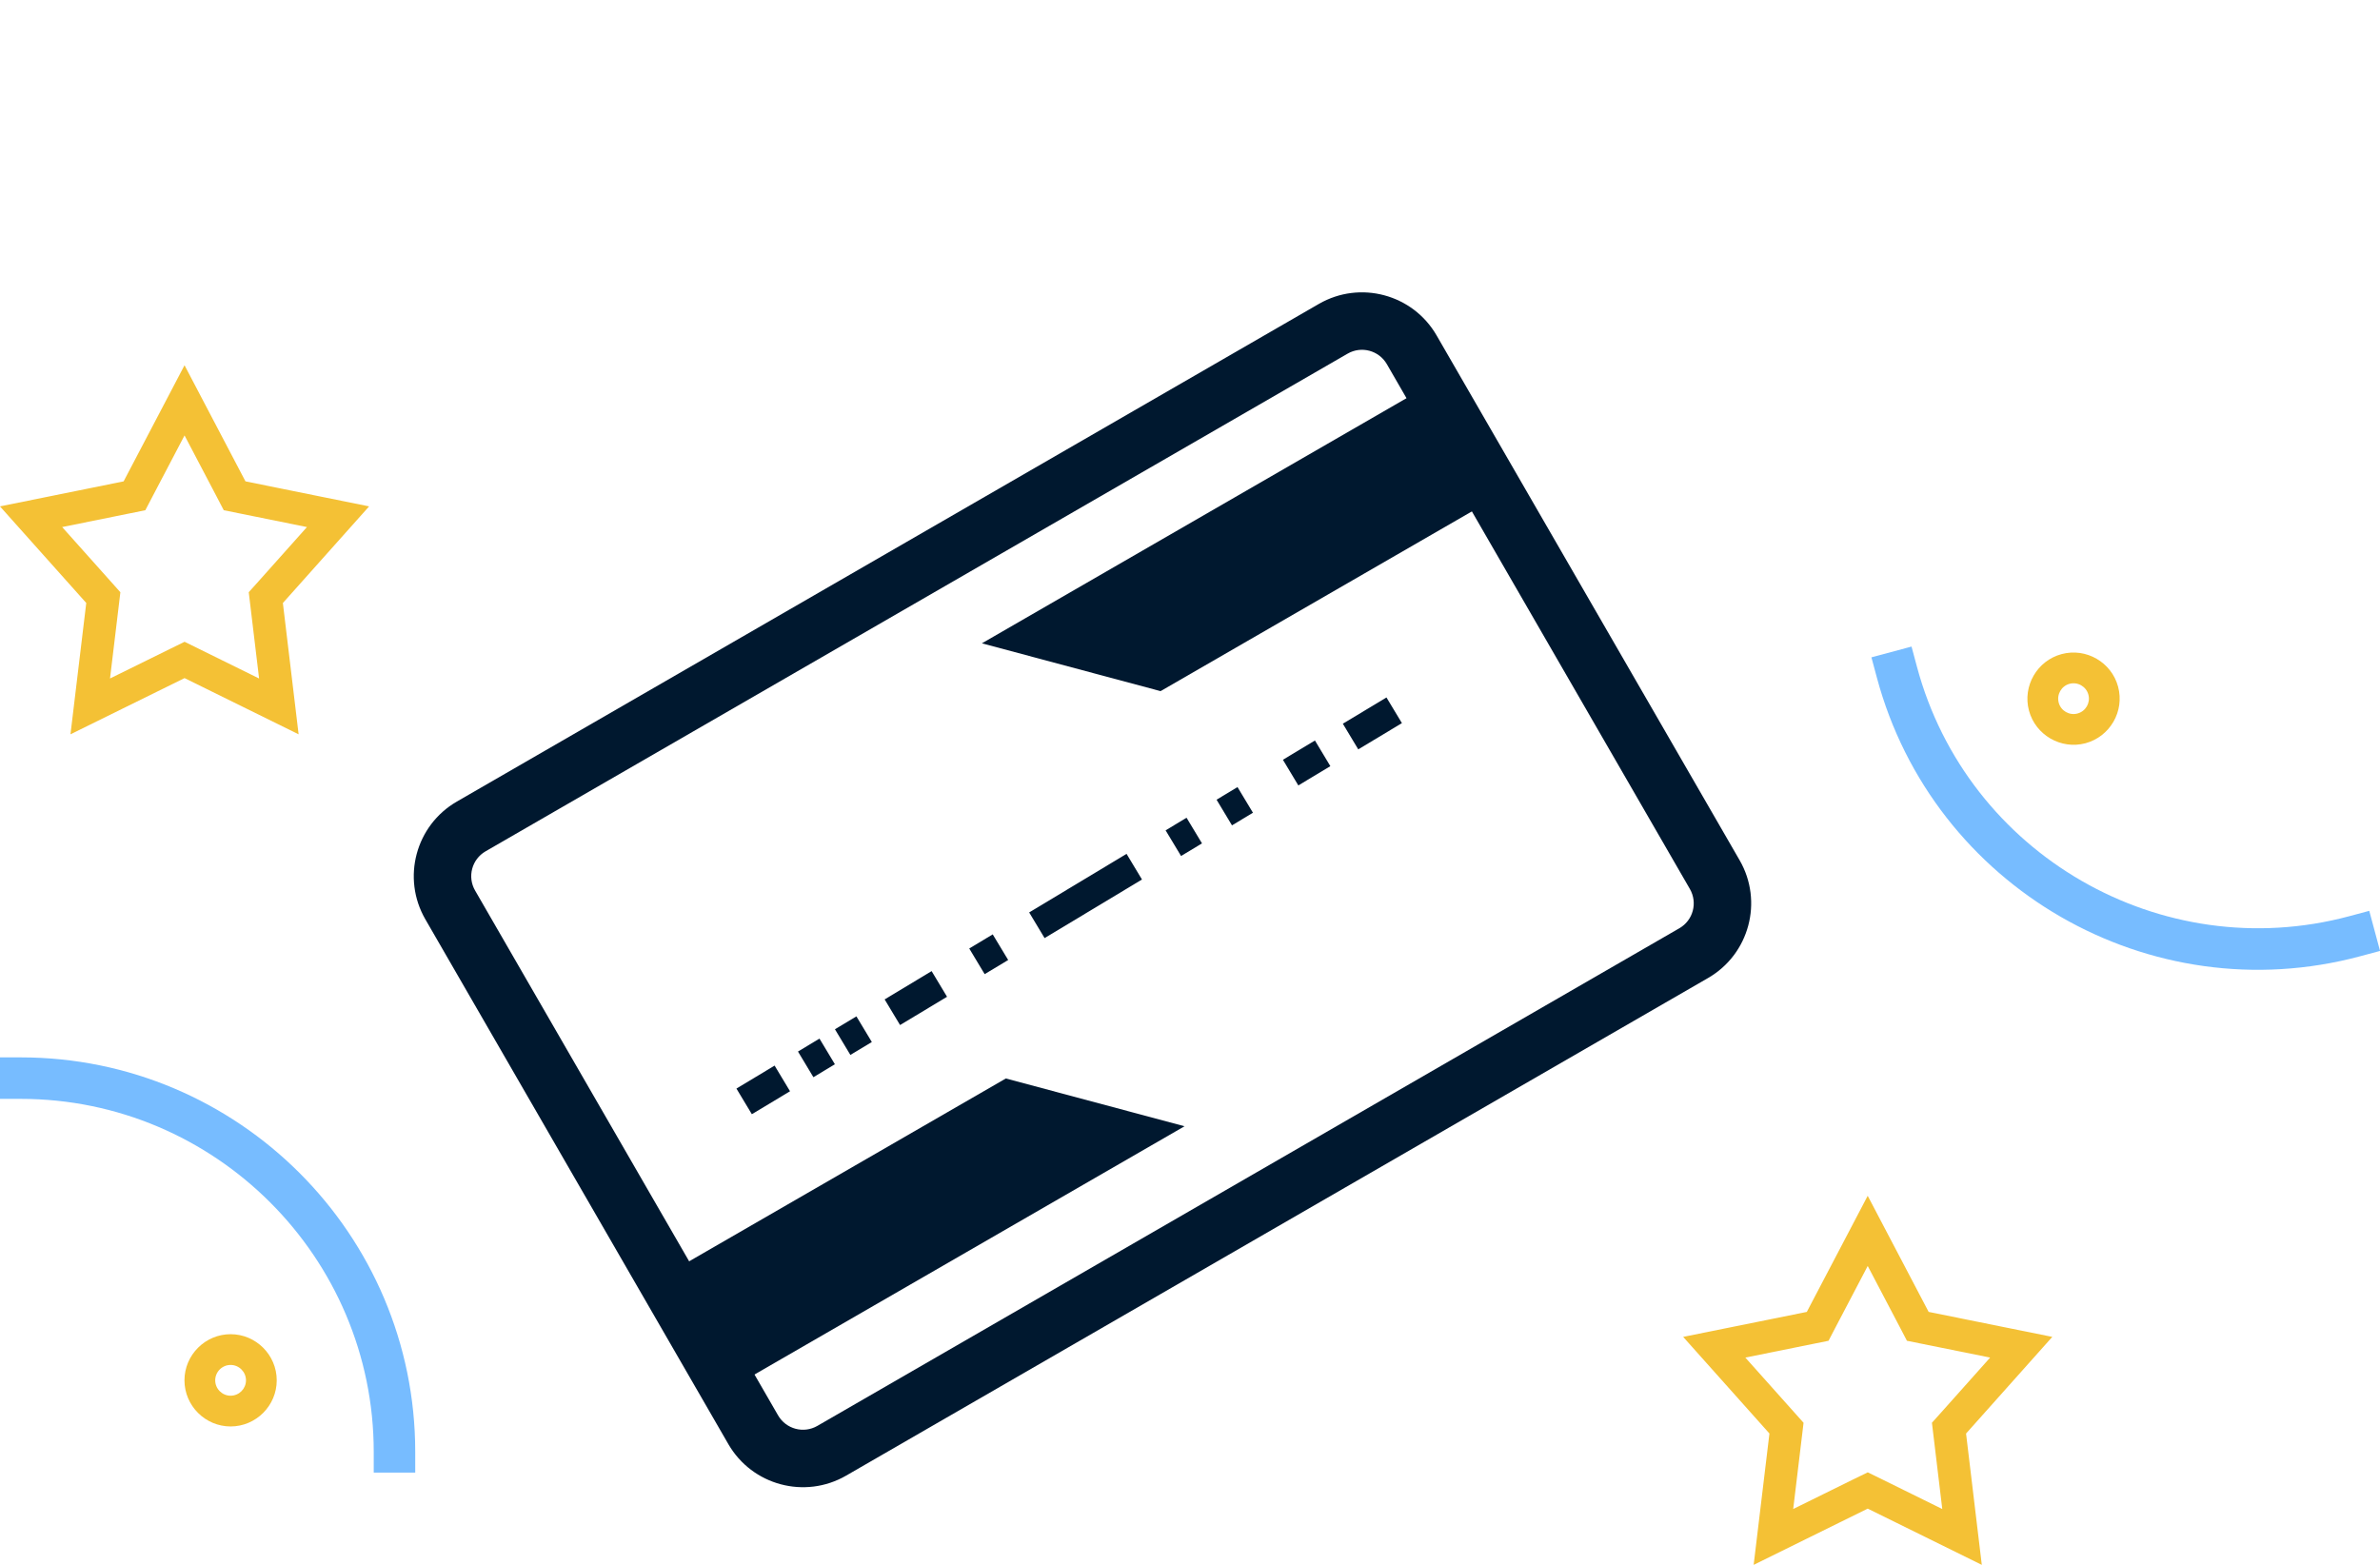 <?xml version="1.0" encoding="UTF-8" standalone="no"?>
<!DOCTYPE svg PUBLIC "-//W3C//DTD SVG 1.1//EN" "http://www.w3.org/Graphics/SVG/1.1/DTD/svg11.dtd">
<svg width="100%" height="100%" viewBox="0 0 73 48" version="1.1" xmlns="http://www.w3.org/2000/svg" xmlns:xlink="http://www.w3.org/1999/xlink" xml:space="preserve" xmlns:serif="http://www.serif.com/" style="fill-rule:evenodd;clip-rule:evenodd;">
    <g transform="matrix(1,0,0,1,0,8)">
        <path d="M44.064,2.289C43.334,1.025 41.717,0.592 40.453,1.322L14.013,16.587C12.749,17.317 12.316,18.933 13.046,20.198L22.34,36.297C23.07,37.561 24.687,37.994 25.951,37.264L52.391,21.999C53.655,21.269 54.088,19.652 53.359,18.388L44.064,2.289ZM41.334,2.848C41.756,2.604 42.294,2.749 42.538,3.17L51.833,19.269C52.076,19.691 51.932,20.23 51.51,20.473L25.07,35.738C24.649,35.981 24.11,35.837 23.866,35.416L14.572,19.316C14.328,18.895 14.473,18.356 14.894,18.113L41.334,2.848Z" style="fill:rgb(0,24,47);"/>
    </g>
    <g transform="matrix(1,0,0,1,0,8)">
        <path d="M7.086,6.997L7.196,7.208L7.43,7.255L10.368,7.85L8.304,10.163L8.153,10.331L8.18,10.556L8.553,13.668L5.882,12.352L5.661,12.243L5.439,12.352L2.768,13.668L3.142,10.556L3.169,10.331L3.019,10.163L0.953,7.85L3.893,7.255L4.125,7.208L4.235,6.997L5.66,4.28L7.086,6.997Z" style="fill:none;fill-rule:nonzero;stroke:rgb(244,193,53);stroke-width:1px;"/>
    </g>
    <g transform="matrix(1,0,0,1,0,8)">
        <path d="M57.401,12.163L58.631,11.833L58.796,12.448C60.34,18.212 66.292,21.648 72.056,20.104L72.671,19.939L73.001,21.169L72.385,21.334C65.938,23.062 59.293,19.225 57.566,12.778L57.401,12.163Z" style="fill:rgb(119,188,255);fill-rule:nonzero;"/>
    </g>
    <g transform="matrix(1,0,0,1,0,8)">
        <path d="M62.233,13.797C62.032,13.045 62.482,12.265 63.234,12.064C63.986,11.862 64.766,12.313 64.967,13.065C65.169,13.816 64.719,14.596 63.967,14.798C63.215,14.999 62.435,14.549 62.233,13.797ZM64.056,13.309C63.989,13.058 63.729,12.908 63.478,12.975C63.228,13.042 63.078,13.302 63.145,13.553C63.212,13.804 63.472,13.954 63.722,13.886C63.973,13.819 64.123,13.559 64.056,13.309Z" style="fill:rgb(244,193,53);fill-rule:nonzero;"/>
    </g>
    <g transform="matrix(1,0,0,1,0,8)">
        <path d="M22.588,25.391L23.759,24.686L24.232,25.473L23.061,26.177L22.588,25.391ZM24.949,25.042L25.608,24.645L25.135,23.858L24.476,24.255L24.949,25.042ZM26.083,24.359L26.741,23.963L26.268,23.176L25.61,23.572L26.083,24.359ZM27.607,23.442L29.048,22.575L28.575,21.788L27.134,22.656L27.607,23.442ZM30.202,21.881L30.923,21.447L30.449,20.661L29.729,21.094L30.202,21.881ZM32.04,20.775L35.027,18.978L34.554,18.191L31.567,19.988L32.04,20.775ZM39.823,16.092L40.805,15.501L40.332,14.714L39.35,15.305L39.823,16.092ZM41.188,14.199L41.661,14.986L43,14.181L42.526,13.394L41.188,14.199ZM36.226,18.257L36.868,17.87L36.394,17.083L35.752,17.47L36.226,18.257ZM37.788,17.317L38.431,16.93L37.957,16.143L37.315,16.53L37.788,17.317Z" style="fill:rgb(0,24,47);fill-rule:nonzero;"/>
    </g>
    <g transform="matrix(1,0,0,1,0,8)">
        <path d="M12.736,37.171L11.463,37.171L11.463,36.534C11.463,30.567 6.603,25.707 0.636,25.707L-0.001,25.707L-0.001,24.434L0.636,24.434C7.31,24.434 12.736,29.86 12.736,36.534L12.736,37.171Z" style="fill:rgb(119,188,255);fill-rule:nonzero;"/>
    </g>
    <g transform="matrix(1,0,0,1,0,8)">
        <path d="M58.713,32.473L58.823,32.684L59.057,32.731L61.995,33.325L59.931,35.639L59.78,35.807L59.807,36.031L60.18,39.144L57.509,37.827L57.288,37.719L57.066,37.827L54.395,39.144L54.769,36.031L54.796,35.807L54.646,35.639L52.58,33.325L55.52,32.731L55.752,32.684L55.862,32.473L57.287,29.756L58.713,32.473Z" style="fill:none;fill-rule:nonzero;stroke:rgb(244,193,53);stroke-width:1px;"/>
    </g>
    <g transform="matrix(1,0,0,1,0,8)">
        <path d="M8.488,34.34C8.488,35.118 7.851,35.755 7.073,35.755C6.295,35.755 5.658,35.118 5.658,34.34C5.658,33.562 6.295,32.925 7.073,32.925C7.851,32.925 8.488,33.562 8.488,34.34ZM6.601,34.34C6.601,34.6 6.814,34.812 7.073,34.812C7.332,34.812 7.545,34.6 7.545,34.34C7.545,34.081 7.332,33.868 7.073,33.868C6.814,33.868 6.601,34.081 6.601,34.34Z" style="fill:rgb(244,193,53);fill-rule:nonzero;"/>
    </g>
    <g transform="matrix(1,0,0,1,0,8)">
        <path d="M30.117,11.733L35.597,13.2L46.012,7.187L44.007,3.714L30.117,11.733Z" style="fill:rgb(0,24,47);fill-rule:nonzero;"/>
    </g>
    <g transform="matrix(1,0,0,1,0,8)">
        <path d="M36.332,26.547L30.852,25.081L20.437,31.094L22.442,34.566L36.332,26.547Z" style="fill:rgb(0,24,47);fill-rule:nonzero;"/>
    </g>
</svg>
